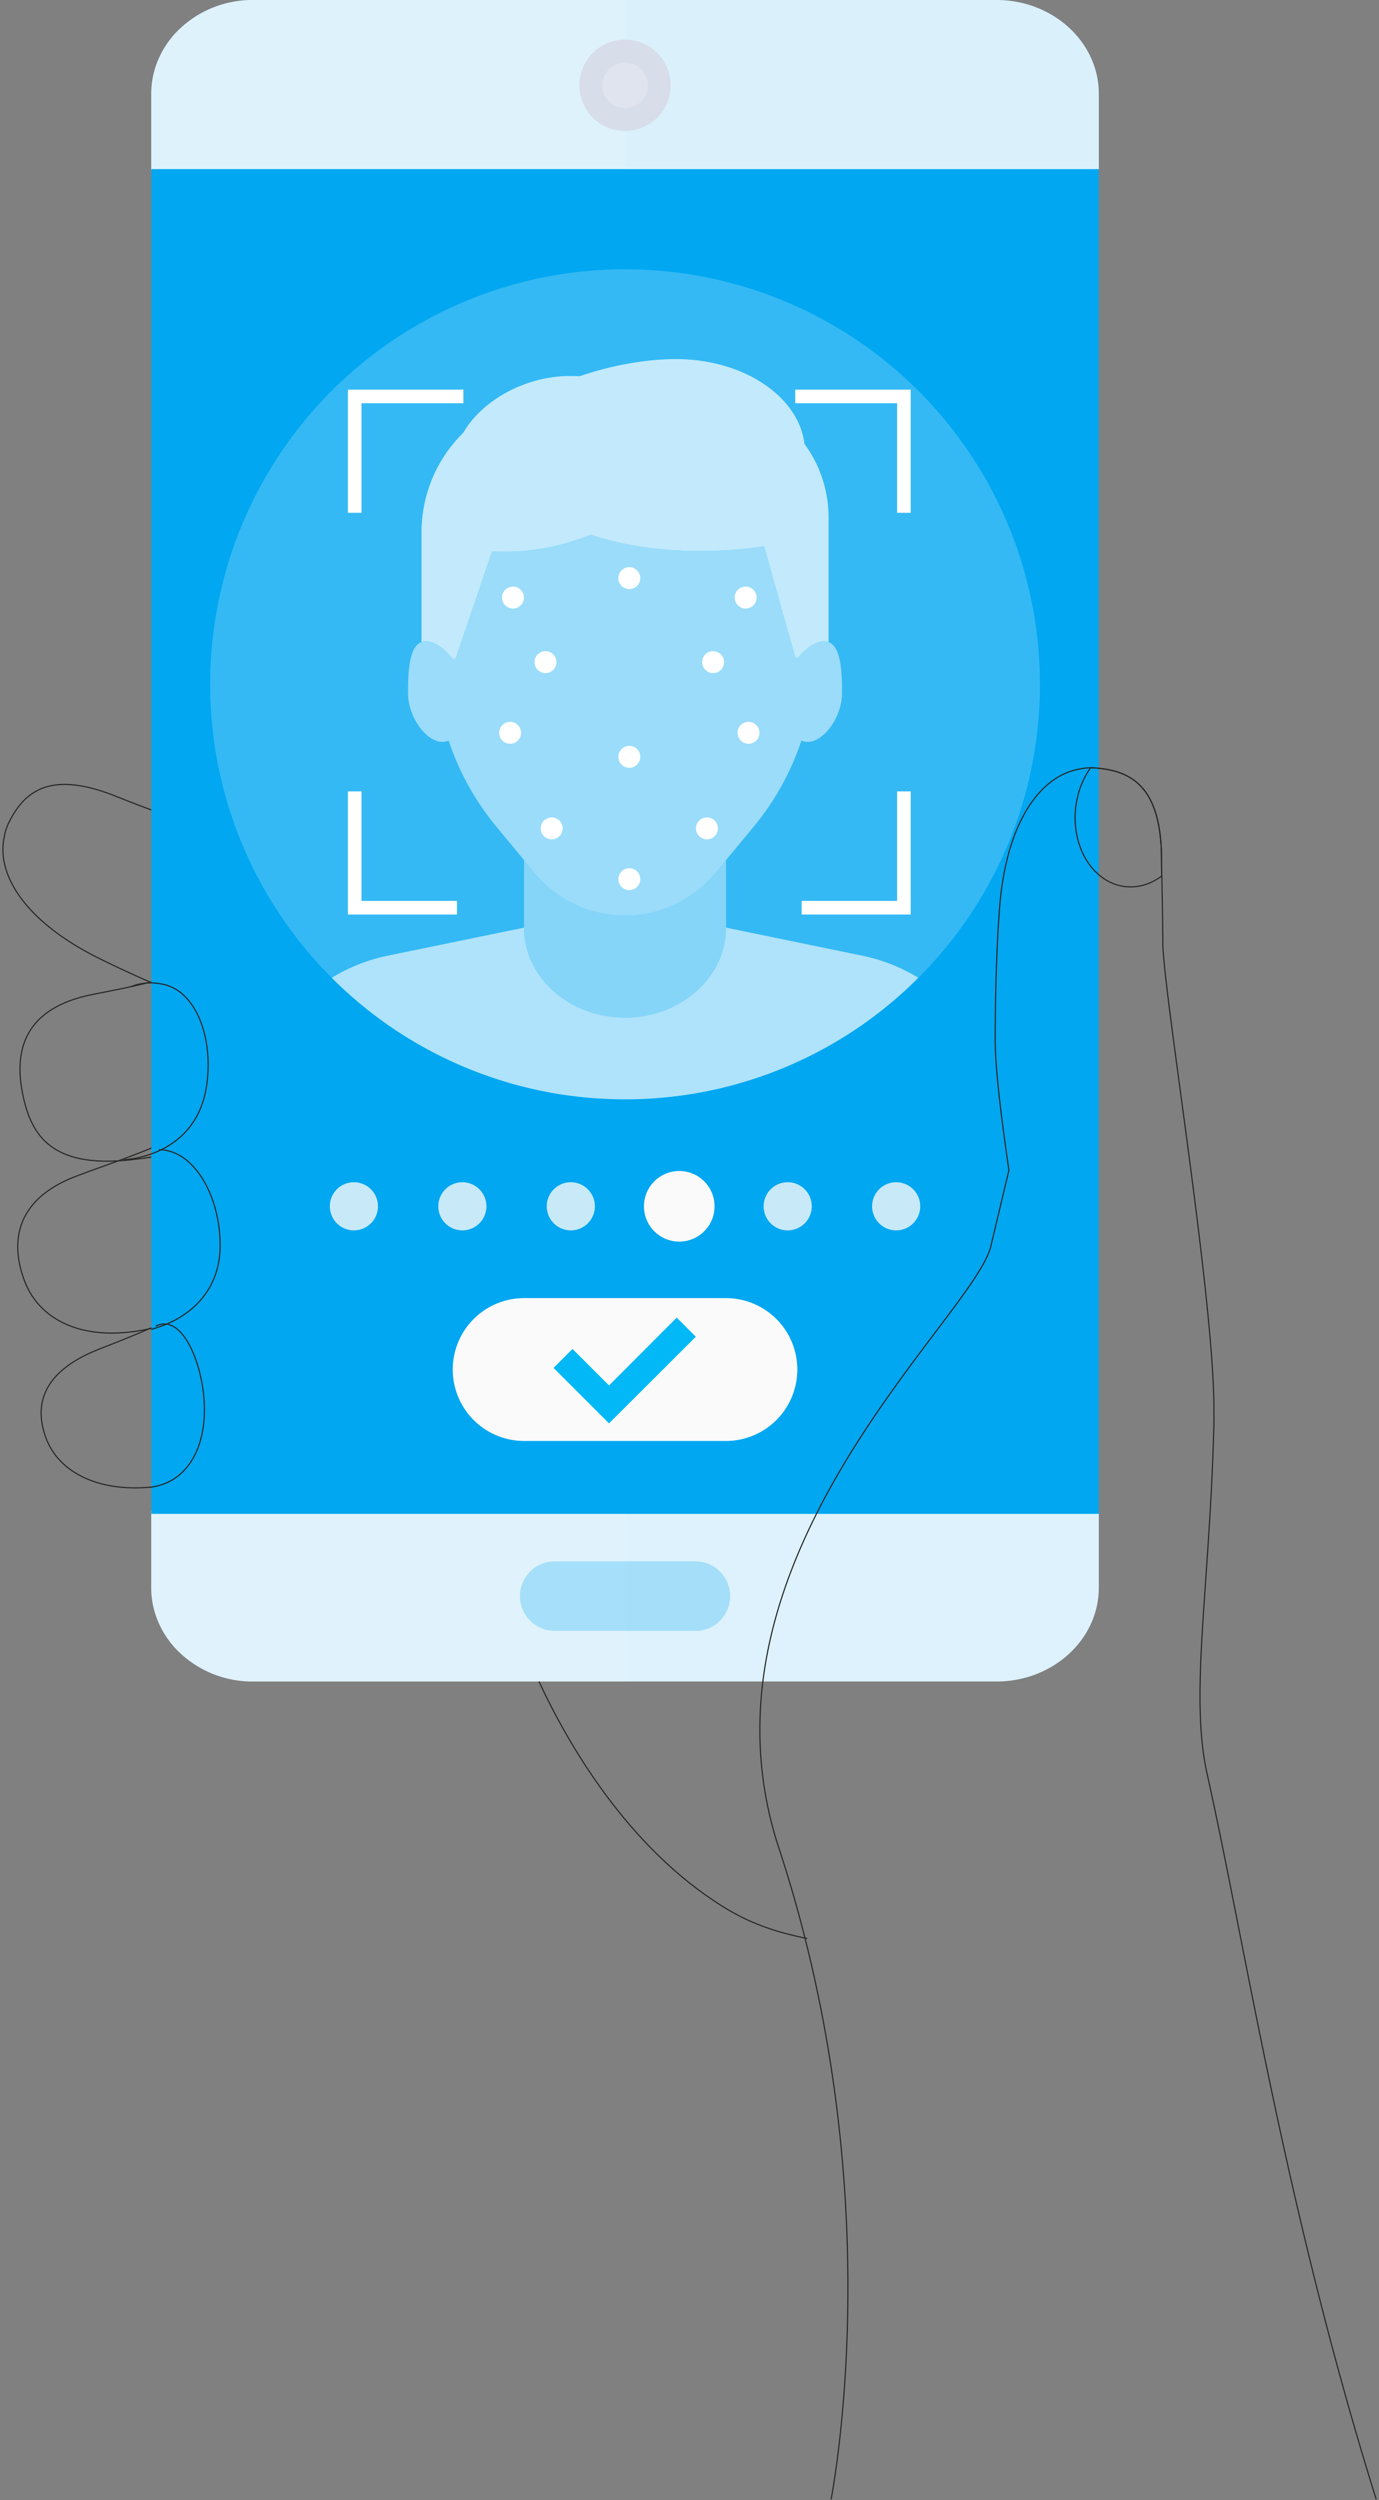<svg id="Group_613" data-name="Group 613" xmlns="http://www.w3.org/2000/svg" xmlns:xlink="http://www.w3.org/1999/xlink" width="600.809" height="1089" viewBox="0 0 600.809 1089">
  <rect x="0" y="0" width="600.809" height="1089" fill="#808080" stroke="none"/>
  <defs>
    <clipPath id="clip-path">
      <rect id="Rectangle_345" data-name="Rectangle 345" width="600.809" height="1089" fill="none"/>
    </clipPath>
    <clipPath id="clip-path-3">
      <rect id="Rectangle_330" data-name="Rectangle 330" width="206.439" height="74.336" fill="none"/>
    </clipPath>
    <clipPath id="clip-path-4">
      <rect id="Rectangle_331" data-name="Rectangle 331" width="206.439" height="74.339" fill="none"/>
    </clipPath>
    <clipPath id="clip-path-5">
      <rect id="Rectangle_332" data-name="Rectangle 332" width="19.838" height="19.839" fill="none"/>
    </clipPath>
    <clipPath id="clip-path-6">
      <rect id="Rectangle_334" data-name="Rectangle 334" width="361.544" height="361.545" fill="none"/>
    </clipPath>
    <clipPath id="clip-path-7">
      <rect id="Rectangle_335" data-name="Rectangle 335" width="255.587" height="74.791" fill="none"/>
    </clipPath>
    <clipPath id="clip-path-8">
      <rect id="Rectangle_336" data-name="Rectangle 336" width="88.019" height="68.612" fill="none"/>
    </clipPath>
    <clipPath id="clip-path-9">
      <rect id="Rectangle_337" data-name="Rectangle 337" width="189.109" height="165.924" fill="none"/>
    </clipPath>
    <clipPath id="clip-path-10">
      <rect id="Rectangle_338" data-name="Rectangle 338" width="177.339" height="130.78" fill="none"/>
    </clipPath>
    <clipPath id="clip-path-11">
      <rect id="Rectangle_339" data-name="Rectangle 339" width="20.974" height="20.973" fill="none"/>
    </clipPath>
  </defs>
  <g id="Group_612" data-name="Group 612" clip-path="url(#clip-path)">
    <g id="Group_611" data-name="Group 611">
      <g id="Group_610" data-name="Group 610" clip-path="url(#clip-path)">
        <path id="Path_888" data-name="Path 888" d="M273.13,137.516c45.288,18.1-52.494,63.849-52.494,63.849-9.669-8.585-96.336-23.866-127.009-36.12-17.789-7.109-37.873-15.791-52.4-23.084C9.889,126.376-2.652,106.113.807,89.887c.092-.654.215-1.308.363-1.937a24.228,24.228,0,0,1,1.8-4.773C9.628,69.9,20.876,60.615,49.305,71.955c14.7,5.867,27.479,10.527,49.285,17.437C135.364,101.048,233.049,121.505,273.13,137.516Z" transform="translate(1.027 274.811)" fill="none" stroke="#282827" stroke-miterlimit="10" stroke-width="0.5"/>
        <path id="Path_889" data-name="Path 889" d="M232.552,83.045c45.508-17.539,4.942,82.507,4.942,82.507-12.919.286-86.851,48.027-117.672,59.909-17.876,6.889-38.5,14.181-54.109,18.714-33.713,9.746-54.477-1.5-61.156-18.9s-3.639-35.773,21.9-45.631c14.769-5.7,26.661-8.953,47.348-18.719C108.691,144.457,192.277,98.566,232.552,83.045Z" transform="translate(6.216 332.869)" fill="none" stroke="#282827" stroke-miterlimit="10" stroke-width="0.5"/>
        <path id="Path_890" data-name="Path 890" d="M224.2,98.045c42.672-16.445,4.635,77.371,4.635,77.371-12.117.266-81.444,45.033-110.344,56.174-16.762,6.46-35.63,13.573-50.266,17.825-31.613,9.137-55.862.1-62.6-18.127-4.834-13.067-3.1-28.582,23.676-38.916,13.849-5.345,25.6-10.292,45-19.45C107.007,157.479,186.432,112.6,224.2,98.045Z" transform="translate(14.411 395.052)" fill="none" stroke="#282827" stroke-miterlimit="10" stroke-width="0.5"/>
        <path id="Path_891" data-name="Path 891" d="M113.312,80.593c-15.065,4.707-28.332,8.785-38,11.457-22.041,6.1-26.523,6.741-42.059,9.843C3.244,107.888-.808,126.622,2.81,144.907s12.536,32.829,47.43,28.976c13.047-1.462,32.553-5.32,48.365-8.269Z" transform="translate(7.002 331.269)" fill="none" stroke="#282827" stroke-miterlimit="10" stroke-width="0.5"/>
        <path id="Path_892" data-name="Path 892" d="M425.737,40.847V74.341H12.894V40.847a37.915,37.915,0,0,1,2.7-14.018c.266-.634.531-1.262.8-1.86a40.286,40.286,0,0,1,8.023-11.555A46.017,46.017,0,0,1,57.308,0H381.165c24.6,0,44.573,18.341,44.573,40.847" transform="translate(52.999)" fill="#daf1fc"/>
        <path id="Path_893" data-name="Path 893" d="M425.737,128.769v33.488c0,22.506-19.977,40.852-44.573,40.852H57.308a46.022,46.022,0,0,1-32.9-13.42,40.333,40.333,0,0,1-8.023-11.55c-.266-.6-.531-1.232-.8-1.865a37.875,37.875,0,0,1-2.7-14.018V128.769Z" transform="translate(52.999 529.292)" fill="#ddf2fc"/>
        <g id="Group_573" data-name="Group 573" transform="translate(65.93)" opacity="0.1">
          <g id="Group_572" data-name="Group 572">
            <g id="Group_571" data-name="Group 571" clip-path="url(#clip-path-3)">
              <path id="Path_894" data-name="Path 894" d="M219.341,0V74.345H12.9V40.852a37.941,37.941,0,0,1,2.668-14.023c.261-.623.531-1.257.8-1.86a40.648,40.648,0,0,1,8.023-11.555A46.035,46.035,0,0,1,57.28,0Z" transform="translate(-12.902 -0.004)" fill="#fff"/>
            </g>
          </g>
        </g>
        <g id="Group_576" data-name="Group 576" transform="translate(65.93 658.061)" opacity="0.1">
          <g id="Group_575" data-name="Group 575">
            <g id="Group_574" data-name="Group 574" clip-path="url(#clip-path-4)">
              <path id="Path_895" data-name="Path 895" d="M12.9,128.769h206.44V203.11H57.28a46.009,46.009,0,0,1-32.891-13.42,40.553,40.553,0,0,1-8.023-11.55c-.271-.6-.537-1.232-.8-1.865A37.955,37.955,0,0,1,12.9,162.257Z" transform="translate(-12.902 -128.769)" fill="#fff"/>
            </g>
          </g>
        </g>
        <path id="Path_896" data-name="Path 896" d="M89.2,23.284A19.9,19.9,0,1,1,69.3,3.379,19.906,19.906,0,0,1,89.2,23.284" transform="translate(203.025 13.889)" fill="#d8ddea"/>
        <g id="Group_579" data-name="Group 579" transform="translate(262.405 27.254)" opacity="0.2">
          <g id="Group_578" data-name="Group 578">
            <g id="Group_577" data-name="Group 577" clip-path="url(#clip-path-5)">
              <path id="Path_897" data-name="Path 897" d="M71.186,15.252a9.919,9.919,0,1,1-9.919-9.919,9.919,9.919,0,0,1,9.919,9.919" transform="translate(-51.348 -5.333)" fill="#fff"/>
            </g>
          </g>
        </g>
        <path id="Path_898" data-name="Path 898" d="M120.768,163.371H59.474a15.147,15.147,0,0,1,0-30.295h61.294a15.147,15.147,0,0,1,0,30.295" transform="translate(182.202 546.999)" fill="#01a7f1" opacity="0.26"/>
        <rect id="Rectangle_333" data-name="Rectangle 333" width="412.808" height="585.713" transform="translate(65.914 73.666)" fill="#01a7f1"/>
        <g id="Group_582" data-name="Group 582" transform="translate(91.546 117.284)" opacity="0.2">
          <g id="Group_581" data-name="Group 581">
            <g id="Group_580" data-name="Group 580" clip-path="url(#clip-path-6)">
              <path id="Path_899" data-name="Path 899" d="M379.458,203.72a180.023,180.023,0,0,1-47.506,122.128v.01q-2.66,2.913-5.473,5.7c-2.059,2.075-4.2,4.1-6.362,6.071a180.773,180.773,0,0,1-242.861,0c-2.167-1.973-4.3-4-6.362-6.071q-2.806-2.783-5.473-5.7v-.01A180.768,180.768,0,1,1,379.458,203.72" transform="translate(-17.917 -22.95)" fill="#fff"/>
            </g>
          </g>
        </g>
        <g id="Group_585" data-name="Group 585" transform="translate(144.527 404.038)" opacity="0.6">
          <g id="Group_584" data-name="Group 584">
            <g id="Group_583" data-name="Group 583" clip-path="url(#clip-path-7)">
              <path id="Path_900" data-name="Path 900" d="M259.342,91.27,200.087,79.061v.051c0,10.8-4.942,20.6-12.868,27.678a46.9,46.9,0,0,1-31.133,11.473c-24.336,0-44.031-17.544-44.031-39.151v-.036L52.8,91.27a76.041,76.041,0,0,0-24.52,9.654c2.054,2.07,4.2,4.1,6.362,6.071a180.211,180.211,0,0,0,121.433,46.857A180.207,180.207,0,0,0,277.5,106.994c2.172-1.973,4.3-4,6.362-6.071a76.069,76.069,0,0,0-24.525-9.654" transform="translate(-28.28 -79.066)" fill="#fff"/>
            </g>
          </g>
        </g>
        <g id="Group_588" data-name="Group 588" transform="translate(228.307 374.618)" opacity="0.4">
          <g id="Group_587" data-name="Group 587">
            <g id="Group_586" data-name="Group 586" clip-path="url(#clip-path-8)">
              <path id="Path_901" data-name="Path 901" d="M132.7,73.3v29.461c0,10.819-4.921,20.61-12.848,27.7a47.021,47.021,0,0,1-31.127,11.452c-24.366,0-44.047-17.544-44.047-39.151V73.3L49.4,79.029a50.995,50.995,0,0,0,78.567,0Z" transform="translate(-44.675 -73.305)" fill="#fff"/>
            </g>
          </g>
        </g>
        <g id="Group_591" data-name="Group 591" transform="translate(177.766 232.891)" opacity="0.5">
          <g id="Group_590" data-name="Group 590">
            <g id="Group_589" data-name="Group 589" clip-path="url(#clip-path-9)">
              <path id="Path_902" data-name="Path 902" d="M218,92.337a5.955,5.955,0,0,0-.813-.23,5.435,5.435,0,0,0-1.017-.112,7.774,7.774,0,0,0-1.819.261c-.143.036-.291.082-.434.128a11.737,11.737,0,0,0-1.717.654,24.05,24.05,0,0,0-7.87,6.521,1.941,1.941,0,0,1-.94-1.027L189.937,50.585S150.214,57.7,114.4,45.572a100.506,100.506,0,0,1-35.977,7.39c-2.56,0-4.875-.046-7.057-.112L55.743,98.843a1.869,1.869,0,0,1-1.155,1.017A24.16,24.16,0,0,0,46.4,93.007a13.246,13.246,0,0,0-1.62-.618c-.148-.046-.307-.092-.455-.128a7.493,7.493,0,0,0-1.819-.266,5.436,5.436,0,0,0-1.017.112,5.754,5.754,0,0,0-.813.23c-5.351,1.937-5.892,12.551-5.892,22.128,0,10.584,7.947,21.367,15.03,21.367a6.54,6.54,0,0,0,2.673-.583,116.464,116.464,0,0,0,20.779,37.48l16.788,20.288a50.995,50.995,0,0,0,78.567,0l16.788-20.288a116.464,116.464,0,0,0,20.779-37.48,6.551,6.551,0,0,0,2.683.583c7.078,0,15.025-10.783,15.025-21.367,0-9.577-.547-20.2-5.9-22.128" transform="translate(-34.786 -45.572)" fill="#fff"/>
            </g>
          </g>
        </g>
        <g id="Group_594" data-name="Group 594" transform="translate(183.65 156.399)" opacity="0.7">
          <g id="Group_593" data-name="Group 593">
            <g id="Group_592" data-name="Group 592" clip-path="url(#clip-path-10)">
              <path id="Path_903" data-name="Path 903" d="M199.6,161.083c3.628-4.446,8.228-7.563,11.841-7.563a5.33,5.33,0,0,1,1.84.348V99.559a54.094,54.094,0,0,0-10.512-32.027c-2.484-20.687-26.6-36.928-56.03-36.928-12.771,0-28.163,2.719-41.875,7.471-1.431-.051-2.908-.082-4.466-.082-18.648,0-37.848,10.19-46.28,24.719A60.824,60.824,0,0,0,35.936,105.65v48.211a5.4,5.4,0,0,1,1.835-.342c3.7,0,8.412,3.26,12.081,7.865a1.85,1.85,0,0,0,1.16-1.017l15.622-45.994c2.177.066,4.492.112,7.057.112a100.458,100.458,0,0,0,35.972-7.39c35.814,12.132,75.537,5.013,75.537,5.013l13.456,47.946a1.922,1.922,0,0,0,.94,1.027" transform="translate(-35.939 -30.604)" fill="#fff"/>
            </g>
          </g>
        </g>
        <path id="Path_904" data-name="Path 904" d="M35.58,39.128H79.969V33.21H29.662V86.844H35.58Zm0,216.773V208.19H29.662v53.634H77.173V255.9Zm233.361,0H227.353v5.923h47.506V208.19h-5.918ZM224.557,33.21v5.918h44.384V86.844h5.918V33.21Z" transform="translate(121.923 136.506)" fill="#fff"/>
        <path id="Path_905" data-name="Path 905" d="M64.641,65.049a4.776,4.776,0,1,1,4.768-4.778,4.777,4.777,0,0,1-4.768,4.778" transform="translate(246.061 228.119)" fill="#fff"/>
        <path id="Path_906" data-name="Path 906" d="M57.5,63.573a4.776,4.776,0,1,0,4.773,4.773A4.776,4.776,0,0,0,57.5,63.573" transform="translate(216.688 261.31)" fill="#fff"/>
        <path id="Path_907" data-name="Path 907" d="M57.5,48.341a4.776,4.776,0,1,0,4.773,4.773A4.776,4.776,0,0,0,57.5,48.341" transform="translate(216.688 198.701)" fill="#fff"/>
        <path id="Path_908" data-name="Path 908" d="M57.5,74a4.773,4.773,0,1,0,4.773,4.773A4.776,4.776,0,0,0,57.5,74" transform="translate(216.688 304.153)" fill="#fff"/>
        <path id="Path_909" data-name="Path 909" d="M52.35,54.771a4.776,4.776,0,1,0-4.773,4.773,4.775,4.775,0,0,0,4.773-4.773" transform="translate(175.921 205.512)" fill="#fff"/>
        <path id="Path_910" data-name="Path 910" d="M47.33,61.523A4.773,4.773,0,1,0,52.1,66.3a4.772,4.772,0,0,0-4.773-4.773" transform="translate(174.926 252.884)" fill="#fff"/>
        <path id="Path_911" data-name="Path 911" d="M50.875,69.668a4.776,4.776,0,1,0,4.773,4.773,4.769,4.769,0,0,0-4.773-4.773" transform="translate(189.498 286.363)" fill="#fff"/>
        <path id="Path_912" data-name="Path 912" d="M50.344,55.5a4.776,4.776,0,1,0,4.773,4.773A4.772,4.772,0,0,0,50.344,55.5" transform="translate(187.315 228.123)" fill="#fff"/>
        <path id="Path_913" data-name="Path 913" d="M64.106,69.668a4.776,4.776,0,1,0,4.778,4.773,4.772,4.772,0,0,0-4.778-4.773" transform="translate(243.882 286.363)" fill="#fff"/>
        <path id="Path_914" data-name="Path 914" d="M67.651,61.523A4.773,4.773,0,1,0,72.429,66.3a4.775,4.775,0,0,0-4.778-4.773" transform="translate(258.454 252.884)" fill="#fff"/>
        <path id="Path_915" data-name="Path 915" d="M72.186,54.771a4.776,4.776,0,1,0-4.778,4.773,4.776,4.776,0,0,0,4.778-4.773" transform="translate(257.455 205.512)" fill="#fff"/>
        <path id="Path_916" data-name="Path 916" d="M157.309,110.639H69.757a31.11,31.11,0,1,0,0,62.219h87.551a31.11,31.11,0,1,0,0-62.219" transform="translate(158.785 454.77)" fill="#fafafa"/>
        <g id="Group_597" data-name="Group 597" transform="translate(143.703 514.934)" opacity="0.8">
          <g id="Group_596" data-name="Group 596">
            <g id="Group_595" data-name="Group 595" clip-path="url(#clip-path-11)">
              <path id="Path_917" data-name="Path 917" d="M38.607,100.762A10.487,10.487,0,1,1,28.12,111.249a10.488,10.488,0,0,1,10.487-10.487" transform="translate(-28.119 -100.762)" fill="#fafafa"/>
            </g>
          </g>
        </g>
        <g id="Group_600" data-name="Group 600" transform="translate(190.955 514.934)" opacity="0.8">
          <g id="Group_599" data-name="Group 599">
            <g id="Group_598" data-name="Group 598" clip-path="url(#clip-path-11)">
              <path id="Path_918" data-name="Path 918" d="M47.853,100.762a10.487,10.487,0,1,1-10.487,10.487,10.488,10.488,0,0,1,10.487-10.487" transform="translate(-37.365 -100.762)" fill="#fafafa"/>
            </g>
          </g>
        </g>
        <g id="Group_603" data-name="Group 603" transform="translate(238.205 514.934)" opacity="0.8">
          <g id="Group_602" data-name="Group 602">
            <g id="Group_601" data-name="Group 601" clip-path="url(#clip-path-11)">
              <path id="Path_919" data-name="Path 919" d="M57.1,100.762a10.487,10.487,0,1,1-10.487,10.487A10.488,10.488,0,0,1,57.1,100.762" transform="translate(-46.611 -100.762)" fill="#fafafa"/>
            </g>
          </g>
        </g>
        <path id="Path_920" data-name="Path 920" d="M70.282,99.805A15.38,15.38,0,1,1,54.9,115.187,15.381,15.381,0,0,1,70.282,99.805" transform="translate(225.661 410.238)" fill="#fafafa"/>
        <g id="Group_606" data-name="Group 606" transform="translate(332.707 514.934)" opacity="0.8">
          <g id="Group_605" data-name="Group 605">
            <g id="Group_604" data-name="Group 604" clip-path="url(#clip-path-11)">
              <path id="Path_921" data-name="Path 921" d="M75.591,100.762A10.487,10.487,0,1,1,65.1,111.249a10.488,10.488,0,0,1,10.487-10.487" transform="translate(-65.104 -100.762)" fill="#fafafa"/>
            </g>
          </g>
        </g>
        <g id="Group_609" data-name="Group 609" transform="translate(379.958 514.934)" opacity="0.8">
          <g id="Group_608" data-name="Group 608">
            <g id="Group_607" data-name="Group 607" clip-path="url(#clip-path-11)">
              <path id="Path_922" data-name="Path 922" d="M84.837,100.762A10.487,10.487,0,1,1,74.35,111.249a10.488,10.488,0,0,1,10.487-10.487" transform="translate(-74.35 -100.762)" fill="#fafafa"/>
            </g>
          </g>
        </g>
        <path id="Path_923" data-name="Path 923" d="M100.851,112.3,71.364,141.845,55.456,125.937,47.192,134.2l24.172,24.172,37.812-37.745Z" transform="translate(193.978 461.606)" fill="#03b8f7"/>
        <path id="Path_924" data-name="Path 924" d="M162.824,255.276c-11.723-2.417-23.446-5.714-36.243-13.619-42.314-26.1-68.413-72.006-80.632-98.339" transform="translate(188.869 589.09)" fill="none" stroke="#282827" stroke-miterlimit="10" stroke-width="0.5"/>
        <path id="Path_925" data-name="Path 925" d="M333.312,819.632c-39.948-127.77-57.19-242.223-73.636-315.833-7.8-34.919,1.227-81.23,2.959-153.838.031-1.38-.021-2.749-.041-4.129.005-.194.031-.347.031-.547,0-48.8-20.953-174.724-22.276-202.372v-1.278c0-1.431,0-3.015-.051-4.65,0-.869-.051-6.132-.051-6.132-.107-6.337-.46-25.194-.46-25.194,0-32.2-13.246-38.839-28.516-40.117-.767-.051-1.538-.1-2.356-.1a19.139,19.139,0,0,0-2.913.2c-.659.1-1.329.2-1.988.358-16.869,2.913-31.48,22.69-34.654,58.77-1.38,16.711-2.044,39.3-2.044,59.076,0,13.251,2.8,34.8,5.969,56.92l-7.86,33.023c-6.408,26.86-100.639,108.458-100.644,210.676a163.779,163.779,0,0,0,8.264,51.4c44.742,136.156,27.765,255.9,22.8,283.77" transform="translate(266.276 268.984)" fill="none" stroke="#282827" stroke-miterlimit="10" stroke-width="0.5"/>
        <path id="Path_926" data-name="Path 926" d="M129.364,112.609c-7.977,5.928-18.1,6.49-26.221.358-11.749-8.892-15.019-28.312-7.308-43.285a27.661,27.661,0,0,1,2.606-4.242c.818,0,1.589.051,2.356.1,15.27,1.278,28.516,7.921,28.516,40.117v1.789C129.313,108.827,129.364,110.565,129.364,112.609Z" transform="translate(376.75 268.984)" fill="none" stroke="#282827" stroke-miterlimit="10" stroke-width="0.5"/>
        <path id="Path_927" data-name="Path 927" d="M15.576,113.813c11.815-6.081,21.208,17.667,21.208,36.366S27.963,182.4,12.719,184.029" transform="translate(52.28 463.826)" fill="none" stroke="#282827" stroke-miterlimit="10" stroke-width="0.5"/>
        <path id="Path_928" data-name="Path 928" d="M16.26,97.992c15.27,0,26.666,20.145,26.666,41.629S27.681,172.384,12.892,176.2" transform="translate(52.991 402.786)" fill="none" stroke="#282827" stroke-miterlimit="10" stroke-width="0.5"/>
        <path id="Path_929" data-name="Path 929" d="M10.56,160.8c15.219-1.242,32.17-9.761,35.829-30.928S42.255,86.918,27.21,84.312a23.322,23.322,0,0,0-13.675,1.129" transform="translate(43.406 344.343)" fill="none" stroke="#282827" stroke-miterlimit="10" stroke-width="0.5"/>
      </g>
    </g>
  </g>
</svg>
